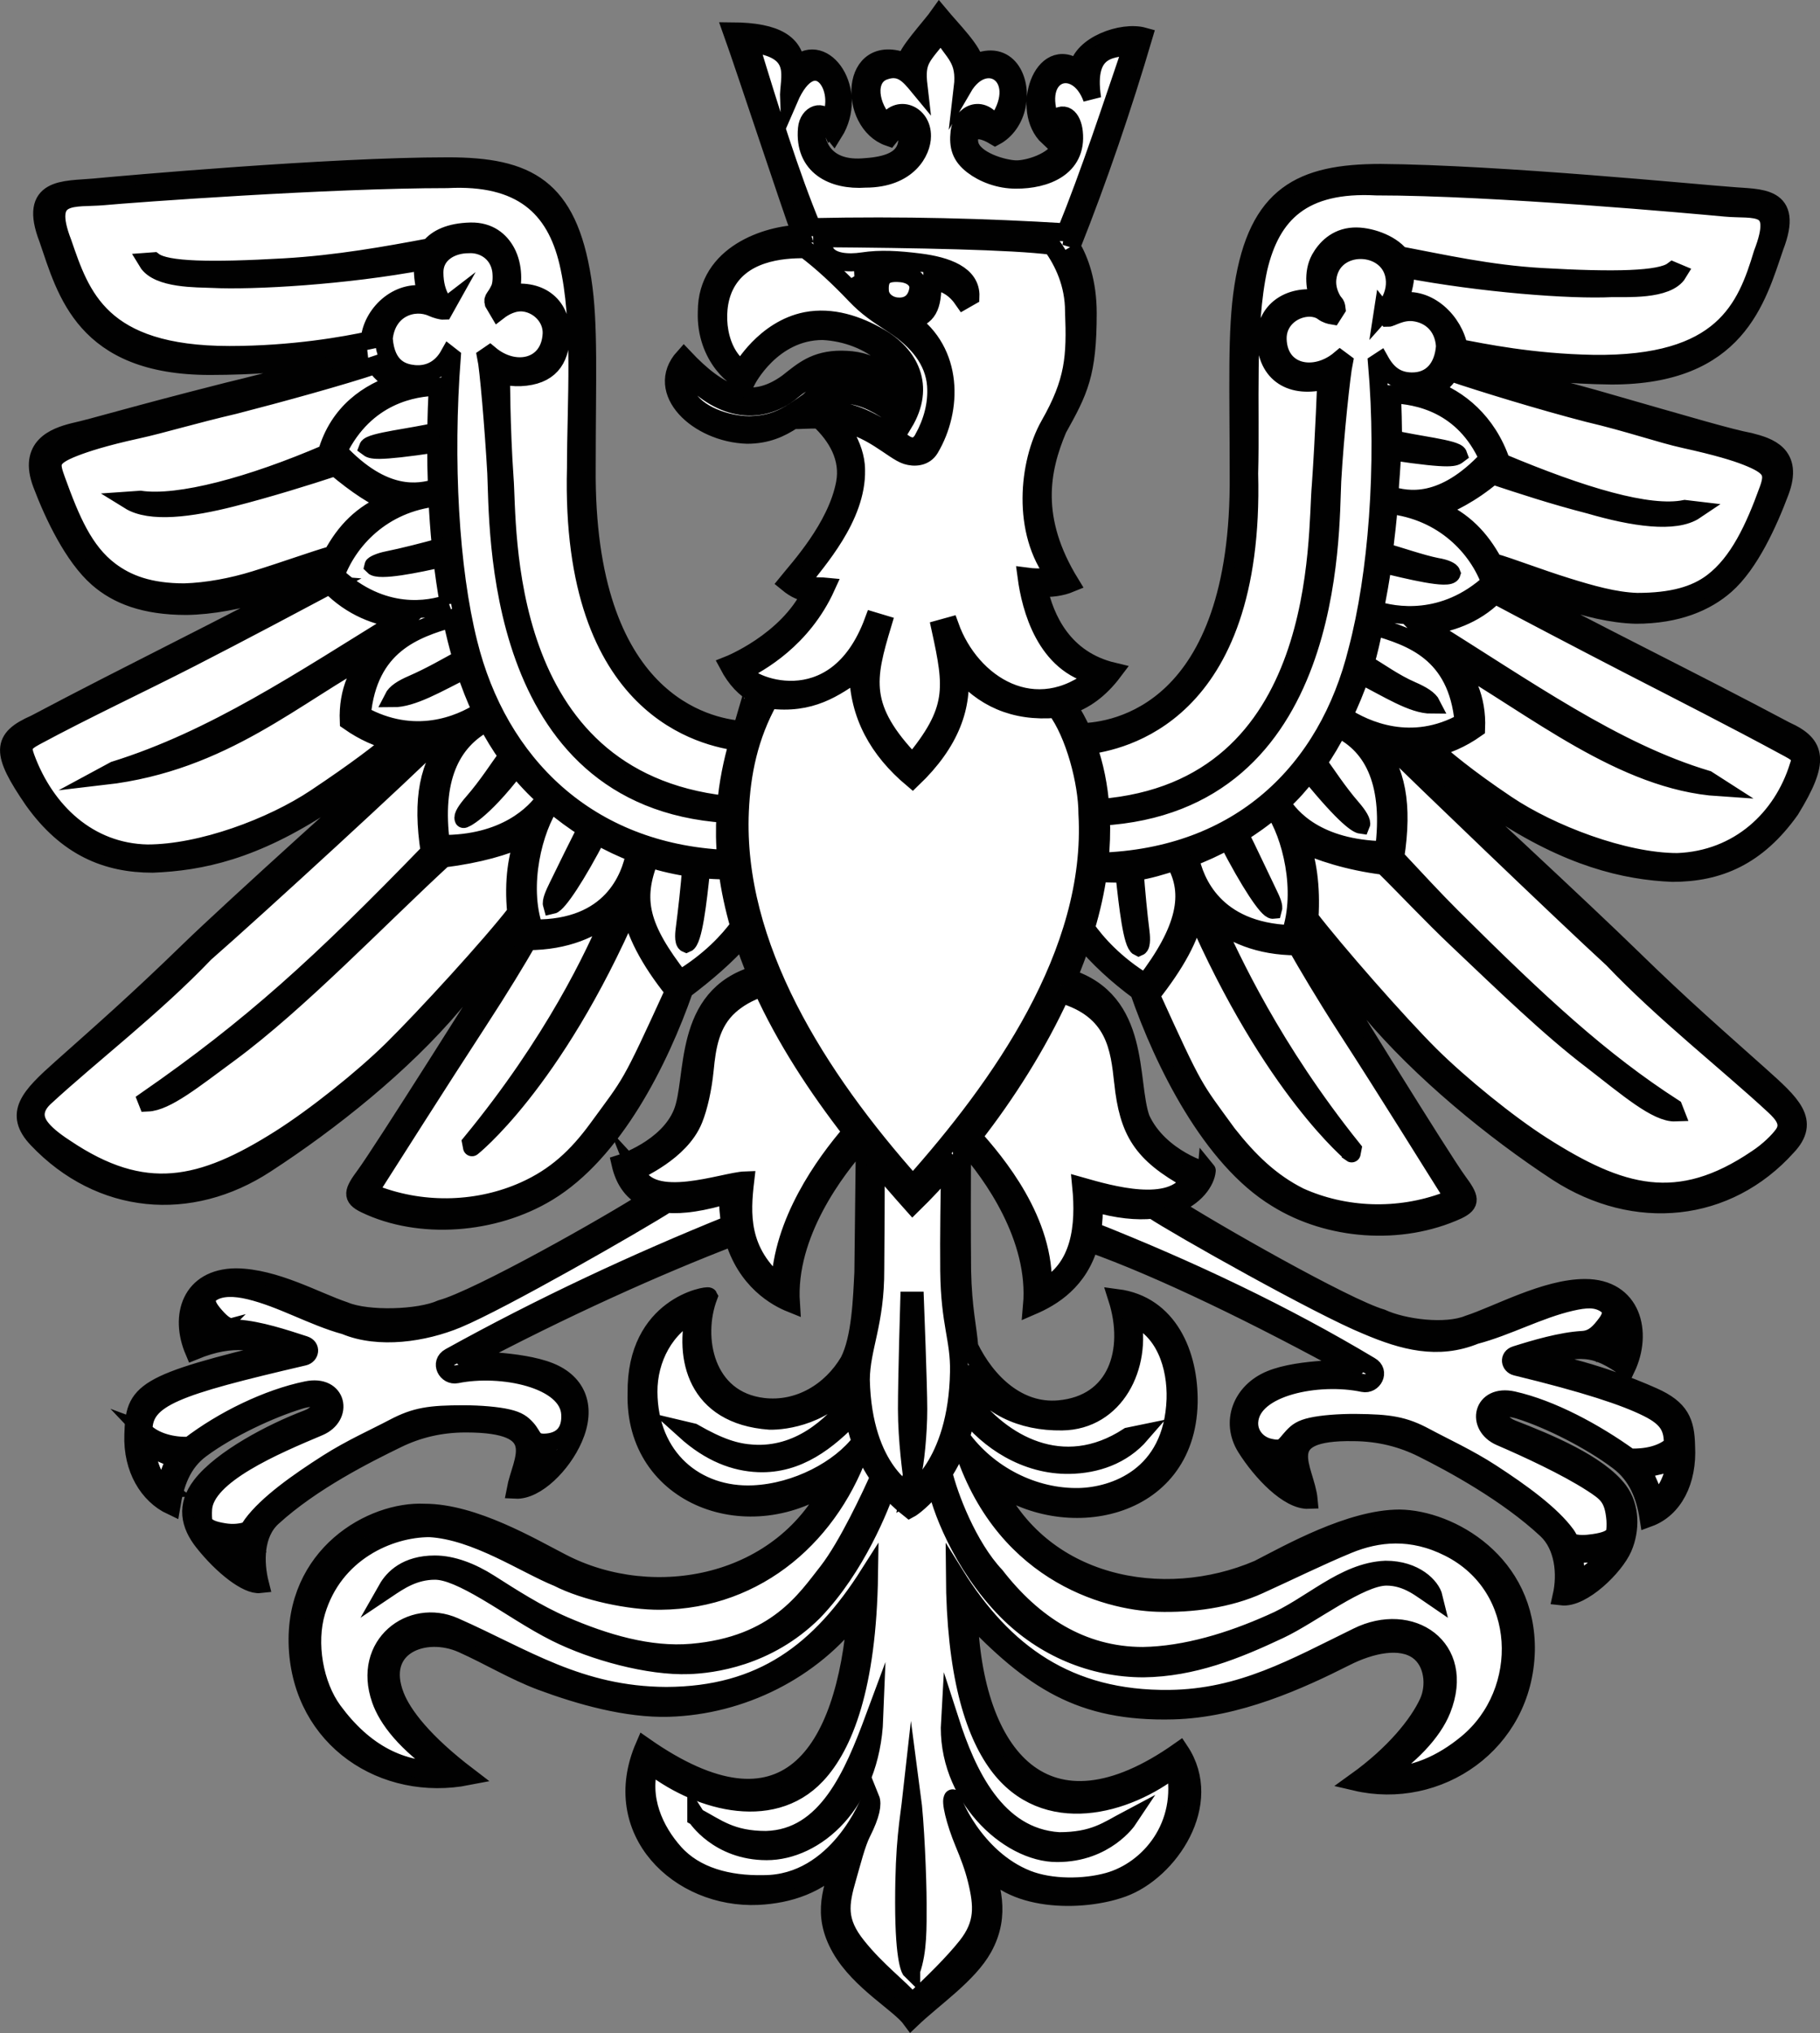 <?xml version="1.0" encoding="UTF-8"?>
<svg id="Calque_1" data-name="Calque 1" xmlns="http://www.w3.org/2000/svg" width="50.408" height="56.297" viewBox="0 0 50.408 56.297">
  <rect x="0" y="0" width="50.408" height="56.297" fill="#808080" stroke="none"/>
  <defs>
    <style>
      .cls-1 {
        fill: #fff;
        stroke: #010101;
        stroke-miterlimit: 10;
        stroke-width: .5px;
      }
    </style>
  </defs>
  <g id="Warstwa_1">
    <g id="_68800864" data-name=" 68800864">
      <path id="_68801080" data-name=" 68801080" class="cls-1" d="m29.671,6.829c.754-1.893,1.43-3.881,2.002-5.819-.596-.165-1.719.24-1.814.902-.991-.735-1.606,1.158-.822,1.881.32-.382.449.002.322.301-.159.374-.879.609-1.233.596-.345-.012-1.145-.24-1.268-.673-.078-.273.067-.627.706-.241.295-.159.522-.472.6-.866.139-.698-.257-1.567-1.169-1.157-.037-.341-.614-.908-.976-1.343-.239.34-.955,1.095-.918,1.316-1.586-.626-1.622,1.681-.478,2.073.365-.468.576-.101.483.241-.124.456-.668.563-1.23.596-.558.034-1.021-.15-1.215-.649-.123-.316.039-.806.431-.31.72-1.15-.264-2.583-1.043-1.864-.065-.57-.487-.938-1.777-.945.361,1.006,1.634,4.878,1.909,5.606-.919.02-2.604.552-2.604,2.152-.05,1.262.866,1.963,1.098,1.917,0,0,.689-1.378,2.111-1.378,1.32.065,2.541,1.001,2.211,2.181-.001-.001-.003-.002-.004-.003-.31-1.109-.923-1.377-1.689-1.383-.736,0-1.071.312-1.488.639-1.048.761-1.922.309-2.875-.701-.84.934.382,2.097,1.75,2.14.542,0,.921-.174,1.273-.406.21.003.444-.023.728-.012.488.459.846,1.059.712,1.767-.232,1.223-1.295,2.368-1.601,2.747.245.201.412.263.658.289-.662,1.356-2.285,1.994-2.285,1.994.207.392.467.659.759.815-.144.321-.272.648-.383.98-.946-.071-4.362-.757-4.303-7.267,0-2.451.072-3.975-.121-5.204-.4-2.553-1.508-3.135-3.724-3.135-3.286,0-8.992.511-9.801.587-.809.075-1.837-.037-1.273,1.42.501,1.458.996,3.521,4.488,3.52,2.428,0,4.336-.394,4.336-.394-.05.001-1.121.446-3.838,1.099-2.772.703-3.685.994-4.282,1.125-.514.132-1.27.401-.875,1.442.327.865.876,2.015,1.551,2.604.536.469,1.289.77,2.45.77,1.424-.018,3.013-.619,3.83-.971-.018.041-.036.082-.054.124-2.834,1.512-5.3,2.7-7.962,4.11-.946.416-.964.788-.053,2.115.932,1.306,2.032,1.759,3.307,1.759,1.329-.053,2.8-.355,4.794-1.671,1.381-.921,2.015-1.423,2.28-1.652.071.005.141.008.209.008-1.036.929-5.03,4.515-6.285,5.735-1.447,1.407-2.399,2.238-3.527,3.243-.881.785-1.337,1.255-.665,1.962,1.746,1.84,4.234,2.06,6.327.689,1.801-1.171,3.78-2.751,5.19-4.42.791-.937,1.429-1.725,1.792-2.178.012.078.025.157.04.238-.922,1.465-3.818,6.061-4.27,6.672-.337.455-.394.612.004.803,1.507.725,3.564.569,5.05-.331,1.826-1.105,3.094-3.632,3.784-5.608.597-.449,1.193-.96,1.619-1.458.112.351.242.698.385,1.04-2.088.592-1.674,2.882-2.057,3.83-.401.994-1.712,1.406-1.712,1.406.109.479.354.822.773.993-1.072.693-4.713,2.748-5.735,3.027-.618.279-2.05.319-2.677.056-.809-.271-1.926-.919-3.014-.929-1.251.013-1.573,1.067-1.162,2.037,1.127-.463,1.733-.241,2.496-.036-3.971.942-4.138,1.166-4.173,2.355-.035.949.42,1.675,1.051,1.972.102-.615.292-1.186.821-1.576.778-.576,1.928-1.11,2.748-1.358.76-.23.733.326.197.528-.976.368-2.37,1.103-2.938,1.841-.433.563-.319,1.088.063,1.569.528.667,1.211,1.201,1.564,1.162-.154-.607-.154-1.395.342-1.849,1.095-1.001,2.614-1.758,3.456-2.168.566-.276,1.188-.432,1.905-.432,2.332.001,1.533,1.011,1.379,1.835.558.028,1.285-.693,1.603-1.422.367-.84.123-1.532-.661-1.847-.823-.33-2.311-.308-2.328-.326,2.698-1.434,5.33-2.612,7.415-3.411.343,1.228,1.215,1.692,1.593,1.844-.129-1.933,1.275-3.74,1.918-4.46.043.054.086.108.13.162-.008.726-.027,2.324-.039,3.441-.037.714-.07,1.825-.4,2.468-.489.83-1.384,1.379-2.382,1.259-1.607-.195-1.941-1.913-1.507-3.059-.026-.05-2.022.26-1.992,2.676-.086,2.873,3.144,4.077,5.459,2.41-1.374,2.947-4.995,3.604-7.53,2.288-.837-.429-2.442-1.384-3.802-1.384-1.459-.072-3.633,1.169-3.512,3.725.128,2.558,2.393,4.023,4.713,3.569-1.233-.94-1.805-1.692-2.012-2.218-.546-1.39.814-1.91,1.853-1.447.739.33,1.436.757,2.193,1.039,1.077.4,2.373.765,3.527.732,1.997-.059,3.976-1.023,5.203-2.667-.307,3.986-1.974,6.463-5.878,3.734-1.017,2.35.966,4.243,3.15,4.142.845-.041,1.697-.31,2.32-1.016-.25.807-.586,1.498-.028,2.472.529.922,1.631,1.524,1.95,1.962.627-.598,1.582-1.24,1.992-1.979.517-.932.21-1.748-.011-2.437.69,1.187,2.75,1.19,3.875.78,1.289-.47,2.555-2.339,1.583-3.798-3.718,2.627-5.732.15-5.85-3.805,1.763,1.846,3.095,2.75,5.663,2.684,1.772-.045,3.505-.834,4.776-1.477.718-.363,1.526-.525,2.011-.174.428.31.494.973.282,1.433-.276.598-.932,1.421-2.01,2.195,2.274.533,4.649-1.059,4.711-3.624.044-2.443-2.106-3.648-3.498-3.664-1.361,0-3.071.97-3.908,1.399-2.638,1.134-6.063.48-7.376-2.439,1.983,1.488,5.379.86,5.443-2.167.023-1.348-.56-2.714-1.981-2.899.465,1.451-.001,2.94-1.615,3.082-1.117.098-1.998-.734-2.481-1.733-.037-.514-.177-1.048-.198-2.118-.011-1.086-.006-2.59-.003-3.32.041-.05.081-.1.122-.15.702.79,1.988,2.567,1.819,4.455.551-.238,1.308-.686,1.596-1.742,1.974.701,4.659,2.006,7.339,3.478-.018.018-1.512-.034-2.331.306-.806.334-1.119,1.179-.677,1.882.421.671,1.176,1.469,1.734,1.447-.079-.859-1.039-1.914,1.251-1.875.716.006,1.338.169,1.901.449.837.417,2.352,1.239,3.436,2.249.481.448.56,1.227.418,1.851.567.068,1.474-.821,1.701-1.348.211-.486.217-1.133-.123-1.584-.561-.742-1.97-1.325-2.943-1.702-.534-.207-.557-.763.201-.526.817.255,1.964.831,2.736,1.413.525.395.742.957.838,1.573.69-.252,1.09-1.016,1.037-1.984-.013-.667-.154-1.037-.912-1.375-.676-.301-1.801-.74-3.24-1.017,1.2-.413,1.651-.379,2.495.233.473-.994.162-2.226-1.144-2.222-1.087 0-2.416.741-3.227,1.005-.63.257-1.794.112-2.409-.172-1.001-.292-4.771-2.443-5.803-3.116.656-.223.94-.685.964-.968.059.072-1.325-.328-1.825-1.442-.364-1.034.031-3.259-2.02-3.896.152-.36.288-.723.406-1.084.413.512.97,1.022,1.562,1.455.684,1.972,1.999,4.63,3.813,5.733,1.439.898,3.437,1.053,5.015.33.396-.191.339-.348.004-.802-.449-.61-3.321-5.277-4.236-6.74.015-.081.04-.16.051-.238.36.452.979,1.318,1.764,2.253,1.399,1.667,3.404,3.315,5.192,4.484,2.147,1.383,4.684,1.13,6.349-.72.668-.706.117-1.188-.758-1.972-1.12-1.003-2.115-1.859-3.552-3.263-1.246-1.218-5.097-4.798-6.126-5.725.068-0.0.138.003.208-.002.263.228.821.724,2.192,1.643,1.98,1.313,3.541,1.687,4.861,1.74,1.266,0,2.339-.443,3.265-1.747.828-1.35.738-1.8-.134-2.192-2.644-1.407-5.051-2.568-7.866-4.077-.018-.042-.036-.088-.054-.129,1.012.275,2.412.961,3.773.998,1.153,0,1.95-.351,2.483-.819.67-.588,1.186-1.725,1.51-2.589.391-1.04-.324-1.248-.835-1.379-.586-.113-1.531-.394-4.316-1.194-2.341-.629-3.468-1.052-3.789-1.108.036-.016,1.905.441,4.279.464,3.468.001,4.017-2.109,4.514-3.564.561-1.454-.416-1.334-1.22-1.409-.78-.052-6.407-.611-9.694-.635-2.201,0-3.405.605-3.802,3.153-.192,1.228-.128,2.757-.128,5.203.059,6.631-3.479,7.104-4.334,7.128-.113-.252-.246-.497-.401-.731.447-.137.879-.44,1.26-.946-1.385-.33-1.891-1.459-2.075-2.32.356.022.645-.025.885-.124-1.093-1.782-.826-3.14-.345-4.278.588-1.055.827-1.519.827-3.202,0-.865-.229-1.468-.453-1.85h0Z"/>
      <path id="_68801008" data-name=" 68801008" class="cls-1" d="m26.317,32.243c-.016.764-.036,2.016-.026,2.942.016,1.486.287,1.885.271,2.799-.046,2.628-1.351,3.393-1.351,3.393.006-.024-1.308-.615-1.37-3.17.008-.901.406-1.561.4-3.058.01-.946.013-2.225.014-2.98.339.409.683.805,1.023,1.186.345-.337.694-.71,1.04-1.111Zm-8.696.209c.026-.066,1.218-.531,1.591-1.454.138-.341.253-.854.304-1.37.062-.635.156-1.302.691-1.78.216-.193.512-.376.903-.501.643,1.423,1.526,2.763,2.481,3.995-.772.893-1.927,2.509-1.984,4.262-1.149-.935-1.072-2.016-.967-2.917-.587.019-2.612.797-3.02-.236Zm13.488-2.48c-.102-.927-.204-2.013-1.728-2.45-.643,1.405-1.508,2.769-2.434,3.953.626.701,2.027,2.348,1.933,4.213,1.067-.546,1.172-1.762,1.067-2.837.787.223,2.493.721,3.012-.171-1.346-.741-1.701-1.351-1.851-2.708h0Zm-10.661-9.43c-.857-.126-4.67-.817-4.495-7.581,0-1.849.178-4.044-.214-5.701-.358-1.511-1.295-2.408-3.353-2.301-3.286,0-8.704.398-9.513.473-.809.075-1.701-.162-1.136,1.294.501,1.456,1.03,3.105,4.62,3.105,1.764,0,3.219-.266,3.882-.41.054-.714.77-1.42,1.575-1.251-.082-.34-.131-.671-.081-.943-2.16.407-4.715.553-5.861.496-.387-.019-1.497.014-1.791-.474l.176-.013c.347.26,1.57.285,3.623.167,1.459-.084,2.829-.331,4.025-.556.199-.25.56-.421,1.125-.435.521-.013.824.263.988.564.217.399.19.906.106,1.149.85-.134,1.455.352,1.411,1.201-.033.638-.316,1.081-1.124,1.118-.162.007-.342-.013-.535-.061,0,0,0,1.442.098,2.849.107,1.304-.218,8.348,6.138,9.055.053-.591.168-1.175.336-1.746h0Zm9.672.1c.848-.119,4.65-.77,4.477-7.527.05-1.871-.098-4.051.257-5.687.356-1.508,1.223-2.374,3.265-2.267,3.263,0,8.866.513,9.669.588.804.075,1.591-.182,1.03,1.273-.454,1.507-1.085,3.105-4.692,3.054-1.705-.031-3.04-.311-3.724-.439-.125-.723-.847-1.448-1.632-1.276.081-.34.19-.646.14-.917,2.145.406,4.588.591,5.727.534.374-.009,1.543.074,1.84-.418l-.147-.062c-.345.259-1.598.29-3.637.173-1.449-.084-2.729-.374-3.916-.599-.268-.339-.871-.544-1.285-.522-.488.026-.776.342-.933.621-.215.399-.117.868-.034,1.111-.819-.134-1.477.33-1.466,1.089.015.999.73,1.407,1.675,1.152,0,0-.053,1.505-.15,2.909-.133,1.355.216,8.438-6.107,8.943-.043-.592-.156-1.177-.356-1.73h0Zm-4.837,12.16c-2.643-2.966-4.96-6.612-4.792-10.347.047-1.044.252-2.07.816-3.083,1.153.147,1.803-.321,2.462-.781.01,1.204.555,2.176,1.504,2.973,1.06-1.013,1.413-2.025,1.284-3.039.653.795,1.525,1.204,2.69,1.104.515.683.872,2.037.872,2.904.221,3.87-2.439,7.581-4.835,10.269Zm-1.607-25.16c.074.122.154.214.294.319-.027-.167.049-.28.089-.33-.128-.005-.256-.002-.384.011Zm1.167.845c-.253-.023-.459-.202-.474-.421-.03-.411.149-.537.574-.502.274.022.495.168.495.407-.029.299-.212.55-.594.516h0Zm-4.269,10.099c.438-.225,1.643-.872,2.31-2.34-.245-.025-.425.036-.67-.165.39-.531,1.525-1.755,1.495-3.068,0-.704-.539-1.32-.539-1.32.91.087,1.562.796,1.939.916.212.068.501.054.647-.192.638-1.076.661-2.682-.568-3.534.508-.104.646-.374.637-1.097.37.02.647.215.863.53l.189-.108c.022-.6-.661-.846-1.41-.94-.589-.074-1.087-.104-1.573-.03-.414.062-.865.026-1.027-.242-.072-.119-.096-.258-.1-.4,2.58.019,5.287.067,6.37.211.319.444.611,1.057.611,1.818.049,1.263.007,1.936-.683,3.148-.594,1.05-.775,2.957.156,4.161-.104.037-.416.084-.789.034.115.867.523,2.435,1.932,2.745-1.683,1.39-3.474.246-4.055-1.374l-.26.072c.357,1.637.446,2.256-.775,3.723-1.479-1.53-1.286-2.338-.829-3.859l-.253-.076c-1.06,2.871-3.582,1.738-3.617,1.389h0Zm17.977-7.668c.702.025,1.994.259,2.669,1.78-1.261,1.353-2.236,1.161-2.737,1.01.015-.41.069-.808.068-1.212,1.707.257,1.744.159,1.835.091-.058-.16-1.183-.272-1.802-.427-.005-.422-.013-.842-.033-1.242h0Zm-.471,5.965c.531.174,1.91.425,3.199-.751-.342-.952-1.29-1.994-2.82-2.153-.021.46-.084.849-.129,1.301.425.12,1.04.334,1.452.416.264.043.402.117.422.177-.059.195-1.191-.088-1.913-.259-.049.426-.138.862-.212,1.268h0Zm-.863,2.943c.594.391,1.884.973,3.321.17-.179-1.943-1.464-2.359-2.479-2.655-.081.389-.143.682-.248,1.036.407.234.791.527,1.287.743.283.123.482.244.556.392-.532.001-1.206-.444-1.972-.829-.131.404-.297.784-.465,1.142h0Zm-1.73,2.409c.256.408.98,1.269,2.846,1.308.228-1.784-.248-2.881-1.268-3.371-.171.331-.354.648-.563.941.231.316.547.81.937,1.26.191.221.289.391.257.465-.082-.011-.388-.153-1.439-1.446-.246.308-.474.577-.77.843Zm-2.528,1.523c.131.643.664,2.03,2.782,2.108.414-1.201.018-2.763-.463-3.461-.307.263-.611.475-.948.688.22.435.537,1.118.781,1.621.114.234.177.378.147.479-.139.014-.656-.759-1.253-1.922-.333.19-.69.349-1.047.486h0Zm-2.886,1.942c.297.42.805.999,1.647,1.513,1.122-1.463,1.33-2.469.818-3.355-.369.117-.721.229-1.112.284.035.488.103,1.203.162,1.66.009.071.046.382-.051.422-.176-.082-.295-1.102-.394-2.035-.276.009-.526-.005-.732-.018-.07.502-.185,1.014-.339,1.528h0Zm10.097-15.397c.909.307,2.537.805,3.809,1.134,1.149.27,2.012.577,2.679.724.908.2,1.404.353,1.712.474.699.275.779.449.609.921-.391,1.083-.832,2.026-1.548,2.568-.472.358-1.118.544-2.087.544-.629-.02-1.309-.218-1.938-.413-.837-.26-1.556-.547-2.046-.686-.355-.653-.823-1.157-1.571-1.473.384-.155.939-.411,1.556-.932.773.257,1.692.559,2.683.813,1.211.353,2.371.526,2.925.152l-.287-.034c-1.0.2-2.838-.348-5.086-1.292-.381-1.13-1.19-1.774-1.962-2.036.218-.082.393-.202.551-.463h0Zm1.236,6.166c.701.375,2.455,1.296,3.73,1.953,1.418.73,2.918,1.492,4.314,2.248.333.18.478.238.365.546-.446,1.446-1.655,2.592-3.358,2.656-1.483,0-3.517-.784-4.724-1.593-1.159-.777-1.727-1.275-2.057-1.559.384-.088.786-.25,1.207-.548.035-.839-.281-1.48-.738-1.948,2.358,1.354,4.797,3.4,7.47,3.576l-.332-.213c-2.589-.772-5.007-2.513-7.794-4.24.637-.093,1.329-.295,1.915-.878h0Zm-2.791,4.311c.544.538,4.618,4.46,6.054,5.776,1.403,1.477,3.199,2.882,4.471,4.062.249.231.472.494.247.803-.124.171-.396.447-.733.667-2.175,1.474-3.765,1.02-5.937-.363-.953-.607-2.273-1.681-3.099-2.499-.889-.882-2.662-2.906-3.35-3.805.055-.911-.064-1.581-.24-2.078.519.242,1.315.508,2.296.631.639.629,1.309,1.35,2.034,2.036,1.286,1.218,2.566,2.464,3.738,3.353.989.767,1.796,1.46,2.306,1.441l-.05-.128c-2.021-1.302-3.713-2.869-6.138-5.281-.504-.502-1.016-1.06-1.572-1.653.226-1.468.04-2.426-.58-3.158.184.075.368.141.552.195h0Zm-2.698,5.423c.267.47.774,1.333,1.365,2.246,1.141,1.76,2.467,3.906,2.815,4.452.094.147.179.275-.027.352-1.353.51-2.842.44-4.075-.115-.802-.402-1.403-.986-1.998-1.742-.958-1.321-.884-1.115-2.123-3.839.68-.863,1.097-1.606,1.227-2.303,2.139,4.921,4.391,6.724,4.334,6.683l.024-.123c-2.22-2.771-3.353-5.228-3.884-6.407.522.446,1.284.795,2.342.797h0ZM12.123,10.711c-.657.007-2.001.224-2.759,1.777,1.269,1.355,2.233,1.169,2.739,1.018-.015-.411-.022-.822-.021-1.226-1.719.258-1.798.177-1.889.109.059-.16,1.268-.285,1.892-.439.005-.422.019-.837.039-1.239h0Zm.307,5.994c-.534.192-1.84.438-3.138-.77.344-.954,1.281-2.004,2.822-2.162.022.461.054.921.1,1.375-.428.12-1.06.281-1.474.364-.239.047-.396.13-.402.16.154.16,1.219-.061,1.909-.218.049.427.11.846.183,1.252h0Zm.905,2.979c-.598.392-1.867.92-3.314.117.181-1.947,1.469-2.381,2.49-2.678.081.39.174.761.279,1.116-.426.235-.872.492-1.369.709-.285.124-.461.238-.536.387.536.001,1.226-.408,1.998-.795.132.404.281.785.45,1.144h0Zm1.779,2.419c-.285.424-1.123,1.286-2.902,1.268-.23-1.768.25-2.84,1.277-3.377.172.331.363.643.573.936-.233.316-.563.836-.956,1.286-.193.221-.298.386-.265.46-.026.026.469-.147,1.455-1.436.247.309.519.596.818.863h0Zm2.473,1.526c-.128.68-.65,2.101-2.796,2.082-.416-1.203-.007-2.773.477-3.473.309.263.634.503.973.716-.222.435-.539,1.081-.785,1.585-.115.235-.197.42-.167.522.166-.036.694-.839,1.256-1.925.335.191.683.356,1.042.493Zm2.89,2.017c-.301.411-.81.965-1.644,1.472-1.123-1.441-1.289-2.203-.838-3.347.372.117.755.205,1.149.26-.035.489-.118,1.224-.178,1.682-.009.071-.052.373.047.414.185-.074.311-1.124.406-2.062.24.024.484.037.731.036.069.523.18,1.038.327,1.545h0Zm-10.071-15.543c-.916.308-2.631.782-3.913,1.112-1.157.27-2.017.534-2.689.681-.915.2-1.44.372-1.75.493-.704.275-.661.441-.49.914.394,1.085.758,1.959,1.479,2.503.475.358,1.09.598,2.066.598.633-.02,1.318-.148,1.952-.344.843-.261,1.655-.557,2.148-.696.357-.655.811-1.134,1.564-1.451-.387-.156-.867-.459-1.488-.981-.778.257-1.853.591-2.851.846-1.162.296-2.273.439-2.849.082l.302-.021c1.075.153,3.051-.376,5.162-1.284.326-1.147,1.173-1.698,1.977-1.954-.219-.082-.461-.235-.621-.496h0Zm-1.271,6.096c-.706.376-2.55,1.355-3.835,2.013-1.427.731-2.919,1.425-4.326,2.183-.335.181-.374.282-.26.591.549,1.486,1.74,2.614,3.368,2.648,1.493,0,3.446-.728,4.662-1.539,1.167-.778,1.805-1.277,2.138-1.562-.387-.088-.797-.263-1.222-.561-.035-.841.271-1.459.731-1.928-2.222,1.181-4.181,3.057-7.506,3.442l.287-.155c2.754-.857,5.156-2.473,7.918-4.177-.633-.076-1.345-.329-1.956-.955h0Zm2.87,4.364c-.556.588-4.896,4.578-6.331,5.83-1.412,1.48-3.154,2.809-4.435,3.991-.251.231-.351.515-.125.824.125.171.347.363.687.583,2.19,1.476,3.775,1.127,5.963-.258.96-.608,2.281-1.66,3.113-2.479.895-.884,2.727-2.881,3.421-3.782-.088-.896.032-1.578.224-2.083-.523.242-1.251.459-2.239.583-1.78,1.639-4.027,3.992-5.935,5.396-.996.733-1.746,1.34-2.26,1.362l-.026-.066c2.909-2.018,4.813-3.754,7.84-6.877-.228-1.471-.03-2.418.594-3.15-.153.053-.317.097-.49.126h0Zm2.611,5.5c-.269.471-.774,1.307-1.37,2.22-1.149,1.763-2.502,3.904-2.853,4.45-.094.147-.181.275.028.353,1.362.511,2.862.441,4.104-.115.867-.388,1.459-.943,2.021-1.709.965-1.323.877-1.091,2.124-3.819-.695-.865-1.096-1.64-1.213-2.339-2.138,4.93-4.435,6.705-4.383,6.663l-.024-.124c2.282-2.776,3.431-5.199,3.917-6.38-.526.447-1.285.796-2.35.798h0Zm12.213,11.986c.516.88,1.45,1.327,2.587,1.311,1.474-.02,2.228-1.529,1.931-2.914.917.352,1.241,1.39,1.213,2.3-.077,2.152-1.718,2.685-2.667,2.708-1.268.03-2.533-.617-3.285-1.665.069-.211.127-.439.167-.684.585.763,1.62,1.482,2.853,1.458.718-.013,1.45-.25,1.975-.857l-.35.072c-1.827,1.193-3.539.171-4.433-1.045.018-.216.022-.444.01-.684Zm-.236,1.781c1.058,3.69,4.035,4.509,5.467,4.552.939.029,1.968-.106,2.817-.495.822-.373,1.645-.78,2.451-1.114.826-.342,1.776-.439,2.811.085,2.156,1.09,2.205,3.997.503,5.41-.693.576-1.516.96-2.43.912.823-.538,1.468-1.203,1.721-1.84.685-1.728-.86-2.75-2.337-2.018-1.743.852-3.209,1.701-5.211,1.723-2.804.032-4.591-1.276-5.938-3.442.018,2.73.517,4.343,1.191,5.26,1.306,1.774,3.578,1.132,4.908.076.329,1.617-.712,2.847-1.847,3.165-.674.188-1.592.192-2.245-.064-1.478-.579-2.147-2.26-2.061-2.245-.077.059.056.637.303,1.231.148.354.271.681.354,1.018.181.736.207,1.233-.27,1.842-.37.468-.963,1.055-1.518,1.562-.365-.429-.961-.849-1.53-1.562-.549-.688-.482-1.147-.259-1.913.119-.409.245-.923.394-1.219.263-.52.302-.804.244-.947-.013.06-.906,2.369-2.961,2.367-.979.022-1.894-.22-2.471-.866-.547-.612-.97-1.508-.688-2.466,1.217.979,3.343,1.676,4.625.305.748-.799,1.408-2.417,1.453-5.552-1.35,2.125-2.956,3.358-5.615,3.368-2.422-.012-3.939-1.072-5.869-1.923-1.203-.53-2.571.506-2.041,2.022.185.53.679,1.201,1.779,1.951-1.212.066-2.251-.489-3.095-1.637-.527-.716-.73-1.874-.467-2.755.489-1.632,2.011-2.306,3.138-2.306,1.288.072,2.65,1.008,3.553,1.371.758.388,1.989.647,2.836.64,2.717-.022,4.766-1.867,5.584-4.325.123.319.285.622.481.9-.225.503-.874,1.905-1.427,2.617-.599.758-1.417,2.046-3.764,2.249-1.179.102-2.412-.267-3.54-.754-.757-.327-1.467-.789-2.067-1.17-.494-.314-1.022-.52-1.513-.52-.782,0-1.151.384-1.317.676.322-.216.736-.505,1.324-.505.344.001.816.216,1.44.584.623.367,1.257.806,1.914,1.134,1.038.518,2.568.937,3.676.896.629-.023,2.168-.199,3.453-1.477,1.193-1.236,1.855-2.945,2.03-3.458.188.226.399.432.629.612.076-.04.397-.274.736-.712.086.565.685,2.247,1.97,3.539,1.007,1.012,2.356,1.585,3.773,1.585,1.365-.018,2.562-.499,3.772-1.07.874-.412,2.217-1.468,2.957-1.47.589,0,.988.356,1.309.573-.07-.291-.511-.763-1.333-.762-1.171.05-2.071,1.023-3.174,1.487-1.102.492-2.359.883-3.548.901-1.706,0-3.047-.887-4.082-2.22-.77-.818-1.297-2.225-1.443-2.847.173-.266.338-.585.465-.96h0Zm-2.75.092c-.574.762-1.772,1.402-2.976,1.458-1.587.073-2.898-1.004-2.908-2.839-.004-.912.459-1.807,1.292-2.211-.309,1.232.006,2.861,2.066,3.01.416.01,1.601-.135,2.315-1.172-.024.197-.031.395-.022.591-.586.762-1.501,1.574-2.762,1.494-.474-.03-.916-.166-1.654-.59l-.219-.052c.696.628,1.381.88,2.029.905,1.096.043,1.922-.609,2.643-1.366.039.264.105.523.196.772h0Z"/>
      <path id="_68800936" data-name=" 68800936" class="cls-1" d="m25.258,40.859s-.138-.97-.138-1.837.064-3.005.064-3.005h.156s.092,2.364.092,3.005-.083,1.526-.175,1.837h0Zm-5.972,9.451s.607.95,1.949.95,2.887-1.309,2.979-3.682c-.578,1.557-1.31,3.329-2.997,3.373-.975,0-1.361-.339-1.931-.641h0Zm5.95,4.261s-.194-.186-.194-1.881.129-2.254.21-2.981c.097.726.162,2.329.162,2.999s.016,1.304-.178,1.863h0Zm6.006-4.186s-.617.927-1.96.927c-1.37.008-3.088-1.621-2.969-3.659.462,1.433,1.258,3.221,3.018,3.332.975,0,1.341-.298,1.911-.6h0Z"/>
      <path id="_68800792" data-name=" 68800792" class="cls-1" d="m4.543,41.2c-.304-.216-.446-.682-.534-1.23.251.177.583.344.876.429-.161.227-.217.523-.343.801Zm41.323.345c.306-.214.476-.606.569-1.153-.252.175-.666.219-.96.301.159.279.268.608.391.852h0Zm.464-1.524c.022-.501-.154-.765-.689-1.033-.635-.318-1.733-.68-3.649-1.145-.166-.04-.209-.259-.013-.321.544-.172,1.263-.384,1.853-.417.311-.017.485-.226.658-.456.141-.187.212-.402-.044-.556-.248-.149-.52-.136-.934-.041-.896.206-1.766.687-2.655.92-1.034.422-1.992.161-2.995-.265-1.3-.527-5.236-2.741-5.937-3.209-.433.044-.972-.003-1.633-.197.011.289-.006.549-.043.784,2.731,1.082,5.318,2.311,7.701,3.738.282.159.077.531-.195.474-1.229-.261-3.096.095-3.156,1.077-.021.349.227.632.549.708.414.098.417-.039.66-.3.121-.13.232-.217.524-.281.275-.061.743-.102,1.226-.098.924.008,1.326.069,1.922.39.498.269,1.184.581,1.822.996.837.544,1.662,1.143,2.077,1.712.038.052.082.14.109.197.22.08.434.062.657.03.327-.048.484-.116.581-.252.02-.114.025-.244.017-.389-.053-.609-.221-.743-.652-1.021-.711-.46-1.793-.959-2.535-1.279-.694-.299-.512-1.202.351-1.011,1.052.236,2.258.882,3.234,1.586.434.012.882-.069,1.187-.342h0Zm-11.138.382c.153.236.289.457.609.686-.012-.236-.021-.469-.029-.689-.232.034-.384.044-.58.003h0Zm8.39,2.621c.03.227.082.509.018.754.417-.135.75-.493.979-.802-.32.038-.732.053-.996.049Zm.881-5.809c.169.047.356.102.49.212.066-.339.025-.59-.048-.809-.119.237-.277.468-.442.597h0ZM12.36,8.476s-.329-.257-.329-.935c0-.522.477-.779.944-.779.397-.025.824.215.906.718.021.148.021.384-.038.515-.122.27-.206.259-.171.394l.132.224c.154-.119.426-.275.723-.233.412.059.767.417.753.858-.043.952-1.014,1.167-1.715.579l-.098.067c.066.313.208,1.943.279,3.216.071,1.449-.125,9.004,6.349,9.436-.025.415-.019.832.02,1.249-3.842-.176-6.318-2.644-7.143-5.985-.512-2.049-.681-5.03-.46-7.914l-.073-.057c-.211.379-.553.566-.966.53-.299-.03-.783-.151-.845-.984.087-.853.845-1.084,1.341-.86.114.051.256.09.321.087l.071-.127h0Zm25.941.153c.243-.269.344-.568.334-.839-.02-.576-.495-.873-.962-.868-.426.005-.845.261-.909.785-.02.167.01.34.086.506.113.244.148.152.169.341l-.117.183c-.066-.011-.165-.034-.262-.107-.107-.081-.276-.121-.44-.107-.425.035-.834.371-.814.881.036.95,1.032,1.136,1.728.549l.105.078c-.065.312-.251,2.02-.321,3.291-.071,1.452.101,8.919-6.407,9.292.017.417.002.836-.041,1.248,3.885-.12,6.32-2.493,7.148-5.865.543-2.062.791-5.079.541-7.943l.087-.057c.201.36.46.558.861.566.562.012.891-.378.935-.977-.038-.577-.421-.883-.853-.939-.36-.047-.64.157-.731.155l-.137-.174h0Zm-17.447,3.141c.691-.036,1.075-.314,1.557-.667.709-.674,1.424-.62,2.283.1-.136-.629-.755-.976-1.302-1.001-.508-.022-1.053.286-1.534.679-.981.731-2.093.334-2.86-.585-.146.155-.086.51.076.752.335.499,1.203.752,1.78.722h0Zm4.721.373c.246-.45.388-.943.352-1.467-.051-.691-.503-1.247-1.191-1.695-.415-.27-.713-.462-1.053-.821-.439-.462-.919-.912-1.383-1.259-.66-.008-1.795.089-2.24,1.043-.332.71-.182,1.863.489,2.293,0,0,.623-1.119,1.78-1.347.708-.136,1.417.096,2.035.455.819.476,1.29,1.344.664,2.378-.538-.499-1.812-1.324-2.573-.323.49.087.898-.377,2.551.855.208.154.418.165.569-.111h0Zm3.948-5.712c.679-1.677,1.248-3.429,1.841-5.166-.458.102-1.348-.042-1.115,1.465-.412-1.163-1.697-.753-1.134.665.355-.407.587-.115.626.264.103.985-.794,1.319-1.596,1.315-.471.004-.915-.174-1.205-.398-.327-.255-.407-.514-.362-.927.058-.481.615-.798.986-.172.986-1.298-.246-2.165-.898-1.045.096-.815-.249-.948-.599-1.53-.533.688-.715.742-.628,1.488-.268-.325-.501-.593-.959-.423-.522.194-.406.999.061,1.457.31-.547,1.004-.277.994.349,0,.413-.38,1.173-1.567,1.173-.896.063-1.712-.342-1.617-1.387.036-.4.445-.564.612-.173.507-.962-.425-2.235-1.11-.651-.021-.582.388-1.374-1.088-1.538.563,1.848,1.128,3.665,1.723,5.093,2.517-.054,4.837.009,7.036.144h0ZM3.973,39.616c-.004-.914.882-1.221,4.444-2.051.166-.039.211-.257.016-.321-.543-.177-1.259-.414-1.85-.453-.293-.019-.422-.121-.623-.347-.188-.212-.379-.485-.074-.665.249-.147.613-.144,1.026-.045.894.214,1.76.729,2.646.97.939.393,2.186.202,3.1-.176,1.224-.507,4.994-2.67,5.812-3.192.438.036.996-.045,1.693-.261-.003.303.02.577.063.824-2.628,1.062-5.224,2.272-7.768,3.681-.284.156-.082.531.19.475,1.231-.25,3.095.122,3.146,1.105.024.457-.195.746-.646.785-.411.035-.367-.17-.567-.388-.12-.131-.23-.219-.521-.286-.274-.064-.742-.108-1.225-.108-.924,0-1.326.057-1.925.373-.501.265-1.189.571-1.831.98-.842.537-1.672,1.128-2.092,1.694-.039.052-.072.106-.1.163-.221.078-.446.092-.669.057-.327-.051-.483-.12-.579-.257-.019-.114-.023-.244-.014-.389.061-.944,1.984-1.757,3.207-2.272.697-.293.523-1.198-.342-1.014-1.071.221-2.308.821-3.24,1.534-.434.028-.977-.096-1.279-.417h0Zm11.426.54c-.172.218-.404.462-.71.704.014-.236.061-.474.07-.694.232.036.443.029.64-.01Zm-8.616,2.576c-.032.226-.009.471.054.715-.389-.288-.694-.499-.928-.766.32.04.61.052.874.051Zm-.811-5.862c-.169.045-.324.119-.459.228-.039-.351-.022-.628.042-.842.117.238.253.483.417.614h0Z"/>
    </g>
  </g>
</svg>